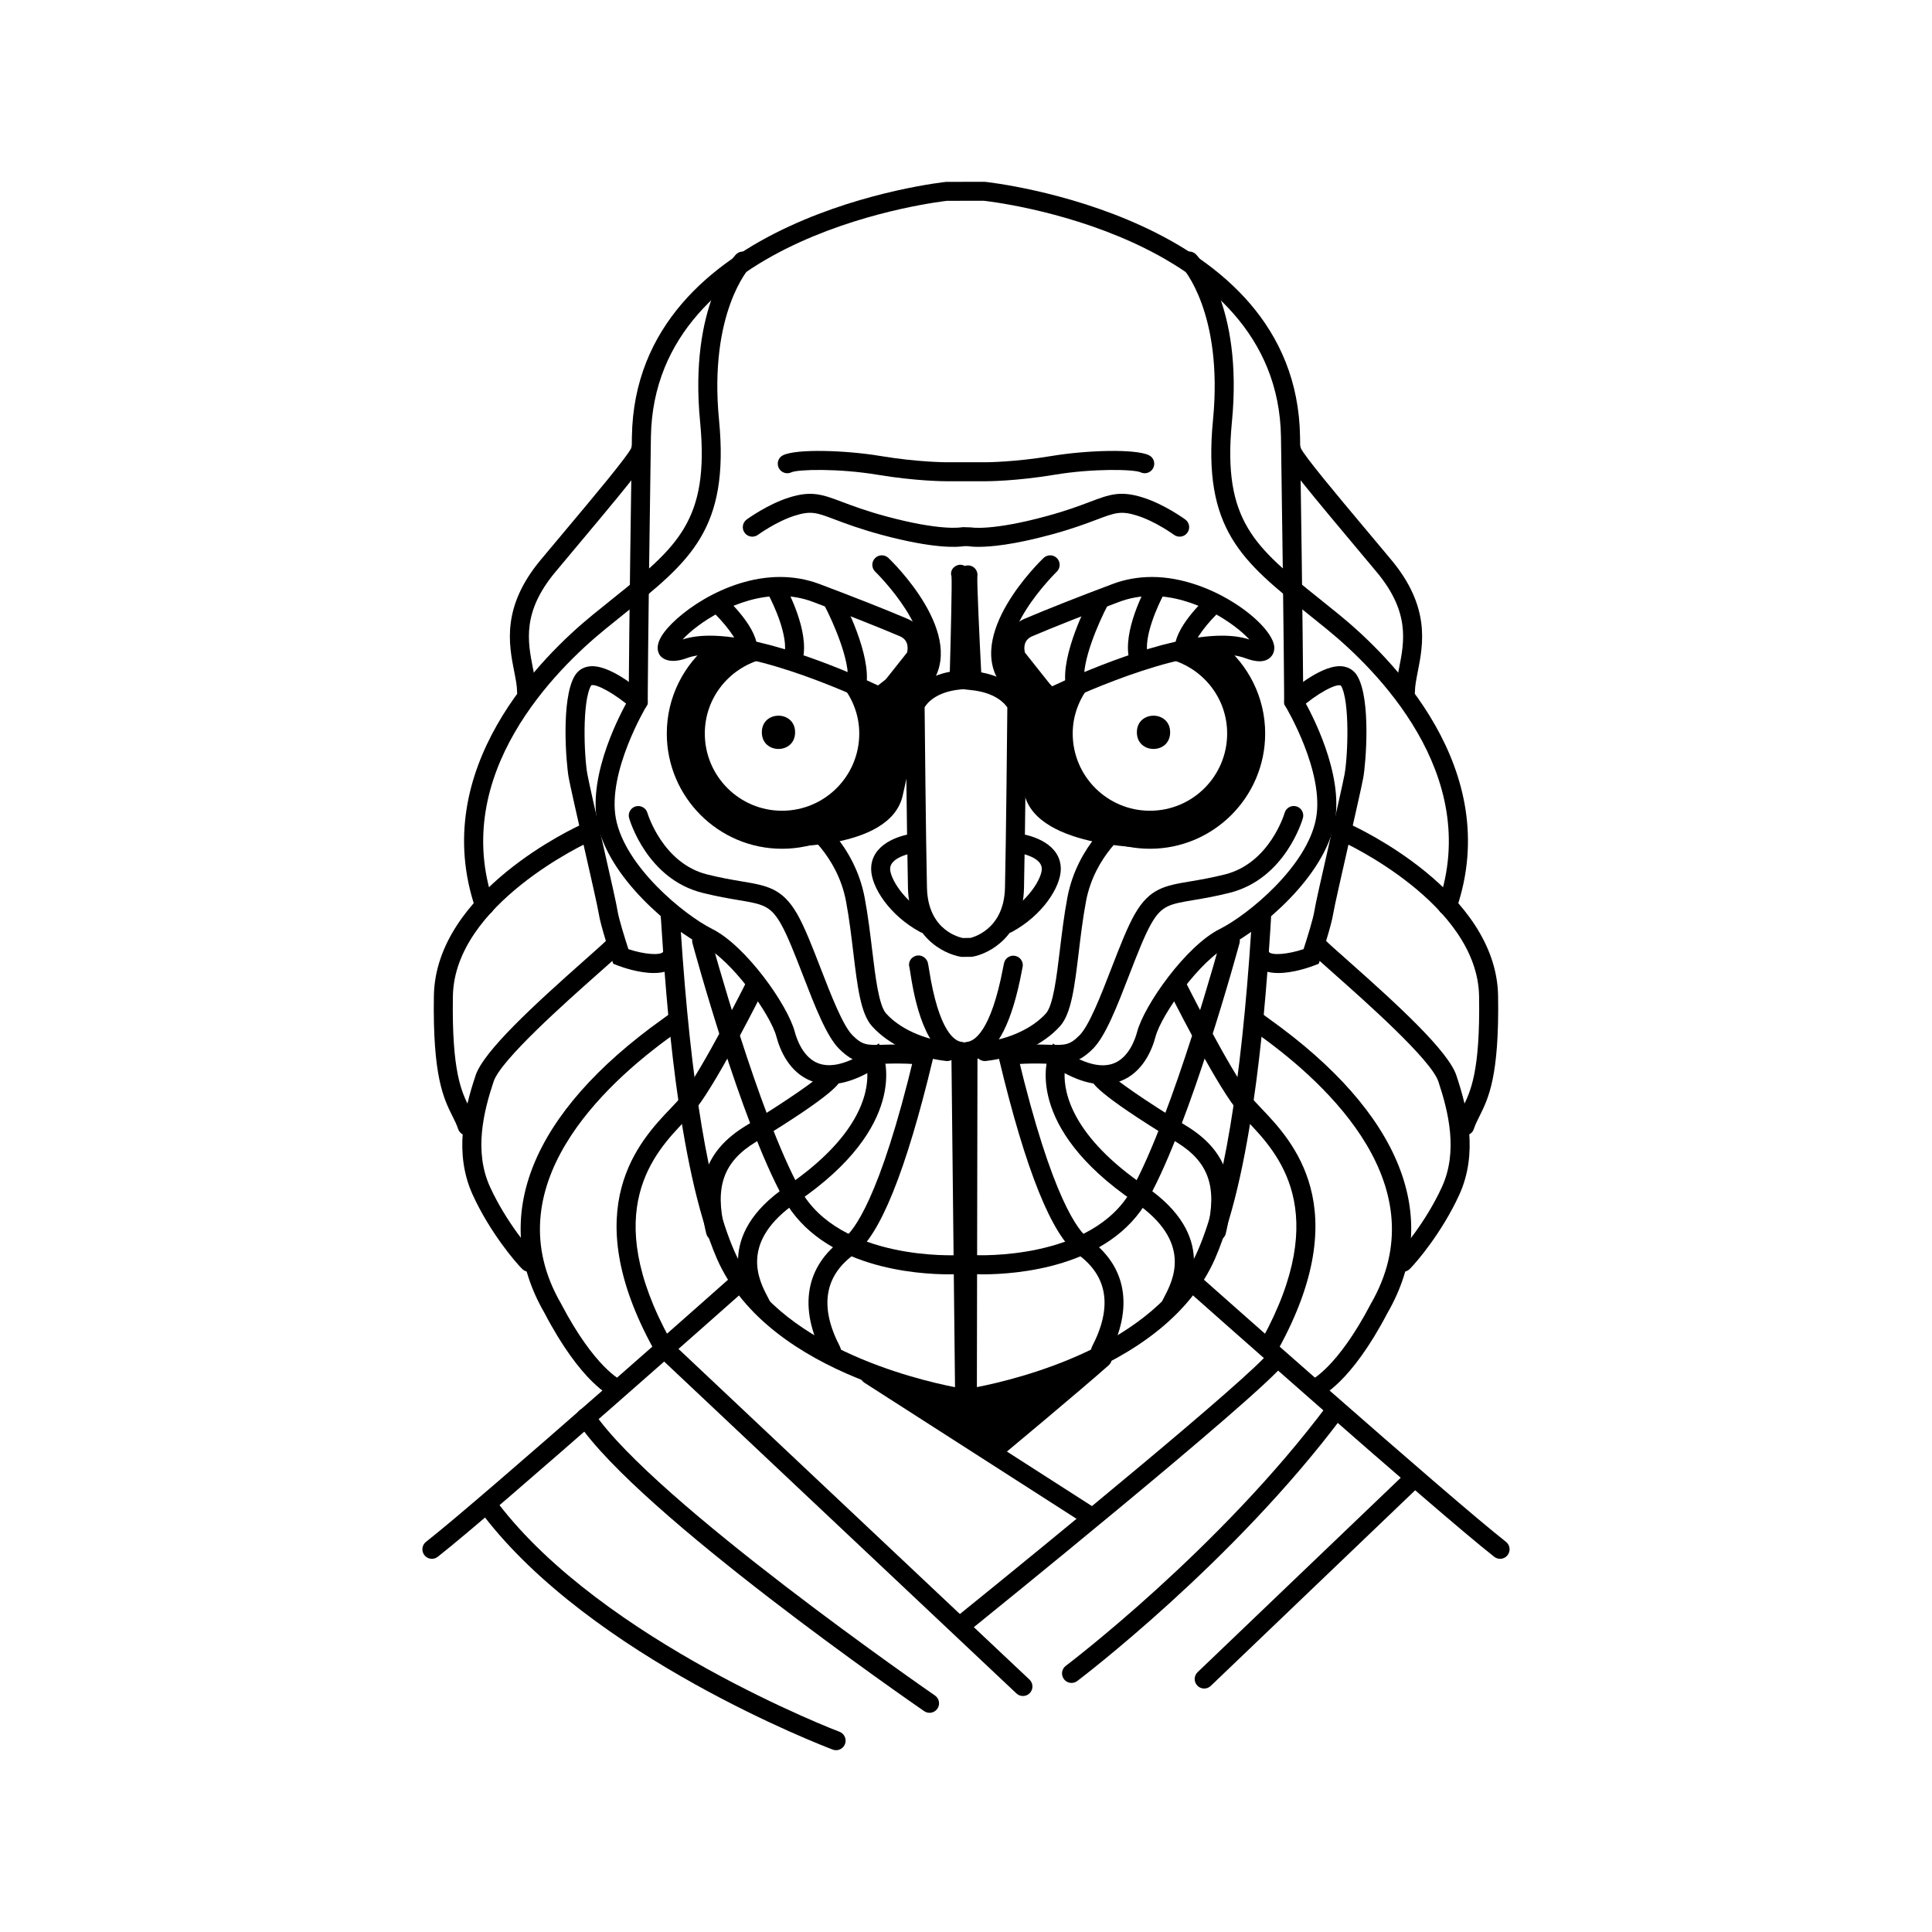 <?xml version="1.0" encoding="UTF-8"?>
<!-- Uploaded to: ICON Repo, www.iconrepo.com, Generator: ICON Repo Mixer Tools -->
<svg fill="#000000" width="800px" height="800px" version="1.1" viewBox="144 144 512 512" xmlns="http://www.w3.org/2000/svg">
 <g>
  <path d="m354.71 338.07c0 5.879-8.816 5.879-8.816 0 0-5.875 8.816-5.875 8.816 0"/>
  <path d="m378.67 332.21-1.824-0.902c-0.277-0.137-28.156-13.816-44.699-13.816-2.418 0-4.453 0.297-6.039 0.887-4.695 1.742-6.777 0.09-7.352-0.906-0.75-1.301-0.598-2.883 0.449-4.699 3.199-5.543 16.844-15.871 31.512-15.871 3.637 0 7.144 0.629 10.434 1.863 9.355 3.523 17.176 6.609 23.242 9.18 5.82 2.469 5.582 8.273 4.644 10.992l-0.406 0.746zm-46.52-19.75c15.34 0 38.41 10.309 45.098 13.453l7.129-8.973c0.262-1.062 0.48-3.32-1.949-4.348-6-2.543-13.754-5.606-23.051-9.109-2.715-1.023-5.629-1.543-8.656-1.543-11.336 0-21.914 7.254-25.824 11.531 2.043-0.676 4.477-1.012 7.254-1.012z"/>
  <path d="m373.57 325.69-4.969-0.828c0.918-5.5-4.051-16.48-6.039-20.242l4.453-2.359c0.809 1.539 7.914 15.266 6.555 23.43z"/>
  <path d="m356.73 318.74-4.887-1.219c1.176-4.707-2.762-13.305-4.379-16.223l4.41-2.445c0.691 1.254 6.719 12.426 4.856 19.887z"/>
  <path d="m344.62 316.26-5.019-0.453c0.18-2.004-3.773-7.047-7.578-10.5l3.379-3.734c1.625 1.465 9.723 9.098 9.219 14.688z"/>
  <path d="m367.11 325.61c2.832 3.512 4.602 7.918 4.602 12.781 0 11.305-9.164 20.465-20.465 20.465-11.305 0-20.465-9.164-20.465-20.465 0-9.359 6.316-17.164 14.898-19.602l-13.426-4.273c-7.027 5.602-11.547 14.211-11.547 23.875 0 16.844 13.703 30.539 30.539 30.539s30.539-13.703 30.539-30.539c0-2.953-0.441-5.801-1.23-8.5z"/>
  <path d="m388.4 326.74c-0.543 0-1.09-0.176-1.551-0.535-1.094-0.855-1.285-2.445-0.43-3.535 7.492-9.559-10.281-26.988-10.465-27.164-1.008-0.957-1.043-2.555-0.086-3.562 0.961-1.008 2.555-1.043 3.562-0.09 0.875 0.836 21.375 20.625 10.953 33.922-0.5 0.633-1.242 0.965-1.984 0.965z"/>
  <path d="m387.04 426.03c-0.059 0-0.121 0-0.18-0.004-3.664-0.262-6.359-0.188-8.52-0.125-4.852 0.137-7.789 0.215-11.977-3.965-3.336-3.336-6.387-11.23-9.621-19.59-2.102-5.43-4.086-10.555-5.891-13.68-2.731-4.715-4.852-5.074-11.148-6.133-2.523-0.422-5.668-0.953-9.531-1.918-14.68-3.668-19.254-19.148-19.445-19.805-0.383-1.336 0.395-2.727 1.727-3.109 1.34-0.371 2.731 0.395 3.117 1.723 0.039 0.133 4 13.352 15.824 16.309 3.672 0.918 6.586 1.406 9.148 1.84 6.711 1.129 10.758 1.809 14.676 8.574 2.004 3.465 4.055 8.77 6.231 14.383 2.766 7.152 5.906 15.262 8.484 17.844 2.644 2.644 3.828 2.625 8.273 2.492 2.273-0.066 5.109-0.145 9.02 0.137 1.387 0.102 2.434 1.305 2.332 2.691-0.102 1.324-1.207 2.336-2.519 2.336z"/>
  <path d="m395.02 425.19c-0.098 0-0.188-0.004-0.281-0.016-7.898-0.883-15.246-4.324-19.645-9.215-3.012-3.344-3.875-10.504-4.961-19.562-0.535-4.434-1.082-9.023-1.934-13.562-2.309-12.293-11.48-18.914-11.578-18.977-1.133-0.805-1.406-2.379-0.598-3.512 0.801-1.133 2.371-1.406 3.512-0.598 0.441 0.312 10.938 7.891 13.613 22.164 0.883 4.707 1.473 9.586 1.988 13.891 0.867 7.195 1.762 14.637 3.707 16.797 3.547 3.941 9.848 6.84 16.461 7.578 1.379 0.156 2.379 1.402 2.227 2.781-0.152 1.285-1.242 2.231-2.512 2.231z"/>
  <path d="m395.48 481.71c-8.16 0-33.613-1.535-43.816-20.043-11.352-20.598-23.641-65.812-24.156-67.73-0.363-1.344 0.434-2.727 1.777-3.09 1.328-0.348 2.727 0.43 3.09 1.777 0.121 0.465 12.645 46.547 23.703 66.613 10.43 18.918 41.328 17.418 41.629 17.387 1.355-0.098 2.578 0.984 2.656 2.371 0.074 1.391-0.984 2.578-2.367 2.656-0.211 0.012-1.105 0.059-2.516 0.059z"/>
  <path d="m272.42 386.57c-1.047 0-2.023-0.656-2.383-1.703-12.699-37.102 17.461-66.852 31.02-77.918 1.809-1.477 3.551-2.871 5.219-4.211 17.184-13.777 25.809-20.691 23.262-46.914-3.023-31.031 8.996-43.867 9.512-44.395 0.969-0.996 2.562-1.027 3.562-0.066 0.996 0.961 1.027 2.551 0.074 3.551-0.109 0.117-10.906 11.926-8.133 40.422 2.812 28.934-7.703 37.367-25.121 51.328-1.656 1.328-3.387 2.719-5.184 4.188-12.742 10.402-41.117 38.281-29.438 72.383 0.449 1.316-0.25 2.75-1.566 3.199-0.277 0.094-0.555 0.137-0.824 0.137z"/>
  <path d="m317.26 401.86c-4.035 0-8.363-1.535-9.637-2.023l-1.109-0.43-0.379-1.129c-0.309-0.926-3.023-9.117-3.465-12.191-0.207-1.441-2.242-10.414-4.047-18.332-1.797-7.93-3.5-15.422-3.914-17.68-0.684-3.769-2.07-20.688 1.562-26.914 0.828-1.406 2.109-2.289 3.727-2.539 5.289-0.848 13.273 6.004 14.82 7.387 1.039 0.926 1.129 2.519 0.203 3.559-0.926 1.039-2.519 1.125-3.559 0.203-4.519-4.031-9.719-6.734-10.793-6.141-2.445 4.176-1.879 18.746-1.008 23.547 0.395 2.144 2.16 9.934 3.871 17.461 2.348 10.328 3.906 17.215 4.121 18.738 0.277 1.93 1.926 7.227 2.875 10.156 4.211 1.406 8.605 1.754 9.266 0.66 0.715-1.188 2.262-1.578 3.457-0.863 1.195 0.715 1.578 2.262 0.863 3.457-1.395 2.332-4.059 3.074-6.856 3.074z"/>
  <path d="m267.8 444.92c-1.055 0-2.035-0.664-2.387-1.723-0.418-1.25-0.945-2.293-1.512-3.414-2.336-4.684-5.254-10.52-4.918-31.848 0.438-27.734 37.684-44.789 39.273-45.5 1.258-0.574 2.762 0 3.332 1.266 0.57 1.27 0.004 2.762-1.266 3.332-0.359 0.16-35.91 16.461-36.301 40.984-0.316 20.098 2.293 25.32 4.387 29.52 0.672 1.34 1.285 2.59 1.785 4.074 0.438 1.32-0.273 2.746-1.594 3.184-0.266 0.086-0.539 0.125-0.801 0.125z"/>
  <path d="m284.18 481.03c-0.645 0-1.289-0.246-1.785-0.734-1.969-1.969-8.602-9.793-13.105-19.625-5.039-10.988-2.254-22.691 0.742-31.656 2.16-6.492 15.551-18.746 29.09-30.742 2.469-2.191 5.019-4.449 5.602-5.082 0.605-0.953 1.797-1.406 2.918-1.031 1.32 0.438 2.035 1.863 1.598 3.184-0.312 0.941-0.629 1.254-6.777 6.699-8.352 7.406-25.734 22.812-27.648 28.566-2.699 8.086-5.25 18.574-0.941 27.961 4.273 9.316 10.621 16.695 12.086 18.164 0.984 0.984 0.984 2.578 0 3.562-0.488 0.488-1.133 0.734-1.777 0.734z"/>
  <path d="m307.68 514.62c-0.301 0-0.605-0.055-0.902-0.172-0.863-0.332-8.723-3.824-18.535-22.59-14.586-25.25-3.508-52.887 31.234-77.723 0.605-0.43 1.02-0.719 1.203-0.875 1.027-0.863 2.606-0.801 3.516 0.195 0.91 0.992 0.918 2.492-0.035 3.445-0.172 0.172-0.777 0.637-1.754 1.336-18.73 13.391-47.508 40.445-29.754 71.191 8.973 17.156 15.922 20.312 15.992 20.344 1.258 0.543 1.875 2.004 1.355 3.273-0.398 0.973-1.332 1.574-2.32 1.574z"/>
  <path d="m283.55 329.89c-1.391 0-2.519-1.129-2.519-2.519 0-1.543-0.352-3.336-0.762-5.41-1.426-7.227-3.375-17.109 7.012-29.578l6.707-8.012c7.656-9.129 16.312-19.461 17.312-21.664 0.207-1.184 1.238-2.09 2.484-2.09 1.391 0 2.519 1.129 2.519 2.519 0 2.141-2.414 5.344-18.453 24.469l-6.691 8c-8.852 10.621-7.305 18.461-5.945 25.375 0.438 2.238 0.855 4.352 0.855 6.387 0 1.398-1.129 2.523-2.519 2.523z"/>
  <path d="m258.46 557.1c-0.746 0-1.484-0.328-1.984-0.961-0.863-1.094-0.672-2.68 0.422-3.535 15.523-12.191 80.277-69.672 80.926-70.25 1.039-0.926 2.629-0.836 3.559 0.211 0.922 1.043 0.832 2.629-0.211 3.559-0.656 0.578-65.52 58.16-81.16 70.441-0.461 0.359-1.008 0.535-1.551 0.535z"/>
  <path d="m319.45 502.86c-0.887 0-1.75-0.469-2.207-1.305-20.66-37.492-3.656-55.305 4.516-63.859 1.137-1.195 2.133-2.227 2.84-3.144 5.656-7.273 17.25-30.414 17.367-30.648 0.621-1.25 2.133-1.75 3.379-1.129 1.246 0.625 1.75 2.137 1.129 3.379-0.484 0.969-11.934 23.824-17.898 31.488-0.797 1.023-1.898 2.188-3.176 3.527-7.906 8.281-22.621 23.688-3.742 57.949 0.672 1.219 0.227 2.75-0.992 3.422-0.383 0.223-0.801 0.32-1.215 0.32z"/>
  <path d="m333.61 472.84c-1.137 0-2.168-0.777-2.445-1.93-3.234-13.375 0-22.184 10.484-28.562 11.164-6.797 19.18-12.473 20.414-13.98 0.488-1.102 1.707-1.727 2.922-1.426 1.352 0.336 2.168 1.707 1.828 3.059-0.215 0.855-0.871 3.465-22.547 16.652-8.531 5.188-10.914 11.875-8.203 23.078 0.328 1.352-0.504 2.715-1.855 3.039-0.207 0.051-0.402 0.07-0.598 0.07z"/>
  <path d="m364.37 504.54c-0.91 0-1.785-0.492-2.238-1.355-6.609-12.68-4.707-23.66 5.375-30.918 2.602-1.875 9.633-10.348 18.766-48.527 0.258-1.062 0.418-1.715 0.469-1.863 0.438-1.32 1.863-2.023 3.184-1.598 1.305 0.434 2.019 1.832 1.605 3.144-0.055 0.191-0.176 0.707-0.363 1.484-7.004 29.281-13.977 46.594-20.723 51.445-8.02 5.777-9.32 14.02-3.856 24.5 0.641 1.234 0.168 2.754-1.066 3.402-0.359 0.195-0.758 0.285-1.152 0.285z"/>
  <path d="m399.64 517.14c-0.117 0-0.238-0.004-0.359-0.023-2.098-0.301-51.508-7.707-65.355-39.699-10.484-24.234-13.547-71.238-14.555-86.68-0.145-2.238-0.23-3.68-0.297-4.106-0.438-1.32 0.316-2.59 1.637-3.027 1.336-0.434 2.785 0.434 3.223 1.754 0.156 0.48 0.18 0.715 0.465 5.055 2.66 40.859 7.422 69.461 14.152 85.008 10.898 25.18 47.855 34.113 58.539 36.199l-0.945-87.035c-7.859-3.141-10.168-18.047-10.969-23.23-0.07-0.449-0.117-0.77-0.152-0.938-0.438-1.32 0.297-2.66 1.617-3.098 1.324-0.441 2.769 0.359 3.211 1.676 0.055 0.156 0.168 0.715 0.301 1.586 2.648 17.129 6.988 19.367 8.727 19.531 1.281 0.121 2.266 1.188 2.281 2.481l0.996 92c0.004 0.734-0.309 1.438-0.855 1.918-0.461 0.41-1.055 0.629-1.66 0.629z"/>
  <path d="m389.03 391.29c-0.406 0-0.816-0.102-1.199-0.309-8.117-4.398-12.969-11.945-12.969-16.695 0-6.519 7.316-8.996 11.633-9.438 1.375-0.109 2.613 0.867 2.754 2.246s-0.863 2.621-2.242 2.766c-0.07 0.004-7.109 0.906-7.109 4.418 0 2.398 3.449 8.543 10.332 12.273 1.223 0.66 1.676 2.191 1.012 3.414-0.453 0.848-1.32 1.324-2.211 1.324z"/>
  <path d="m454.1 338.07c0 5.879-8.816 5.879-8.816 0 0-5.875 8.816-5.875 8.816 0"/>
  <path d="m421.32 332.21-10.363-13.27c-0.941-2.719-1.176-8.52 4.644-10.992 6.066-2.57 13.887-5.664 23.242-9.18 3.285-1.238 6.797-1.863 10.434-1.863 16.148 0 32.43 12.883 32.43 18.785 0 1.113-0.465 2.09-1.305 2.75-1.387 1.082-3.387 1.102-6.516-0.059-1.586-0.59-3.621-0.887-6.039-0.887-16.555 0-44.422 13.68-44.699 13.816zm-5.703-15.266 7.129 8.969c6.688-3.148 29.754-13.453 45.098-13.453 2.777 0 5.215 0.344 7.262 1.02-3.914-4.277-14.488-11.531-25.824-11.531-3.027 0-5.941 0.52-8.656 1.543-9.289 3.496-17.043 6.559-23.051 9.109-2.426 1.02-2.219 3.258-1.957 4.344z"/>
  <path d="m426.43 325.69c-1.359-8.16 5.742-21.887 6.555-23.422l4.453 2.359c-1.988 3.762-6.953 14.742-6.039 20.242z"/>
  <path d="m443.27 318.74c-1.863-7.461 4.16-18.637 4.856-19.887l4.41 2.445c-1.617 2.918-5.551 11.523-4.379 16.223z"/>
  <path d="m455.37 316.26c-0.504-5.586 7.586-13.219 9.219-14.691l3.379 3.734c-3.809 3.449-7.766 8.496-7.578 10.5z"/>
  <path d="m432.88 325.61c-2.832 3.512-4.602 7.918-4.602 12.781 0 11.305 9.164 20.465 20.465 20.465 11.305 0 20.465-9.164 20.465-20.465 0-9.359-6.316-17.164-14.898-19.602l13.426-4.273c7.027 5.602 11.547 14.211 11.547 23.875 0 16.844-13.703 30.539-30.539 30.539-16.836 0-30.539-13.703-30.539-30.539 0-2.953 0.441-5.801 1.23-8.5z"/>
  <path d="m411.6 326.74c-0.746 0-1.484-0.332-1.984-0.961-10.422-13.301 10.078-33.086 10.953-33.922 1.008-0.953 2.602-0.922 3.562 0.09 0.957 1.008 0.922 2.602-0.086 3.562-0.18 0.176-17.957 17.609-10.465 27.164 0.855 1.094 0.664 2.68-0.43 3.535-0.457 0.355-1.008 0.531-1.551 0.531z"/>
  <path d="m412.96 426.03c-1.309 0-2.414-1.012-2.508-2.336-0.102-1.387 0.945-2.594 2.332-2.691 3.906-0.281 6.742-0.207 9.02-0.137 4.453 0.137 5.629 0.156 8.273-2.492 2.578-2.578 5.719-10.691 8.484-17.844 2.176-5.617 4.227-10.922 6.231-14.383 3.914-6.766 7.965-7.445 14.676-8.574 2.562-0.434 5.473-0.922 9.148-1.84 11.887-2.973 15.785-16.168 15.82-16.305 0.383-1.34 1.762-2.109 3.113-1.734 1.34 0.383 2.109 1.777 1.734 3.113-0.191 0.656-4.766 16.137-19.445 19.805-3.863 0.969-7.008 1.496-9.531 1.918-6.297 1.059-8.418 1.422-11.148 6.133-1.805 3.125-3.789 8.254-5.891 13.68-3.234 8.359-6.289 16.254-9.621 19.59-4.188 4.18-7.133 4.102-11.977 3.965-2.168-0.059-4.863-0.137-8.52 0.125-0.07 0.008-0.137 0.008-0.191 0.008z"/>
  <path d="m404.98 425.19c-1.266 0-2.359-0.953-2.504-2.242-0.152-1.379 0.84-2.625 2.227-2.781 6.609-0.734 12.914-3.637 16.461-7.578 1.945-2.16 2.836-9.602 3.707-16.797 0.52-4.301 1.102-9.184 1.988-13.891 2.676-14.273 13.168-21.844 13.613-22.164 1.137-0.801 2.699-0.535 3.508 0.598 0.805 1.133 0.539 2.707-0.59 3.512-0.098 0.066-9.289 6.777-11.582 18.984-0.852 4.543-1.402 9.129-1.934 13.562-1.094 9.059-1.953 16.219-4.961 19.562-4.402 4.891-11.742 8.332-19.645 9.215-0.102 0.02-0.199 0.02-0.289 0.02z"/>
  <path d="m345.89 492.79c-1.055 0-2.035-0.664-2.387-1.723-0.086-0.215-0.273-0.551-0.5-0.977-2.422-4.602-9.805-18.602 9.445-31.711 19.305-13.145 21.602-24.645 21.402-29.988-5.621 3.004-10.594 3.719-14.793 2.109-5.969-2.277-8.395-8.367-9.305-11.801-1.586-5.945-11.91-20.328-19.266-24.008-8.488-4.242-25.484-18.238-28.223-32.852-2.43-12.938 6.398-29.234 8.359-32.641 0.012-3.344 0.105-19.82 0.84-69.465 0.867-58.656 82.473-67.457 83.297-67.539l10.219-0.012c1.074 0.098 82.68 8.891 83.547 67.562 0.73 49.645 0.828 66.121 0.84 69.465 1.961 3.406 10.785 19.703 8.359 32.641-2.742 14.617-19.734 28.613-28.223 32.852-7.356 3.68-17.672 18.062-19.266 24.008-0.91 3.43-3.336 9.523-9.305 11.801-4.195 1.598-9.164 0.887-14.797-2.117-0.203 5.332 2.09 16.832 21.406 29.992 19.246 13.109 11.871 27.109 9.445 31.711-0.227 0.43-0.414 0.762-0.504 0.992-0.484 1.285-1.926 1.977-3.215 1.523-1.293-0.457-1.996-1.828-1.562-3.133 0.125-0.383 0.418-0.973 0.816-1.734 2.309-4.375 7.707-14.621-7.82-25.195-29.641-20.184-23.062-38.328-22.766-39.094l1.125-2.91 2.609 1.719c5.547 3.648 10.07 4.836 13.461 3.547 4.016-1.531 5.699-6.379 6.231-8.387 1.891-7.074 12.898-22.723 21.875-27.215 7.465-3.734 23.141-16.555 25.523-29.281 2.312-12.348-7.977-29.547-8.082-29.719l-0.363-0.598v-0.707c0-0.133-0.012-13.68-0.84-70.074-0.785-54.188-77.969-62.543-78.75-62.621l-9.715 0.008c-0.527 0.066-77.711 8.422-78.508 62.594-0.832 56.395-0.84 69.945-0.84 70.074v0.699l-0.363 0.598c-0.105 0.176-10.387 17.406-8.082 29.719 2.387 12.723 18.055 25.543 25.523 29.281 8.977 4.492 19.984 20.141 21.875 27.215 0.535 2.012 2.215 6.856 6.231 8.387 3.391 1.289 7.914 0.102 13.461-3.547l2.609-1.719 1.125 2.91c0.297 0.762 6.871 18.906-22.766 39.094-15.527 10.574-10.125 20.824-7.82 25.195 0.402 0.762 0.691 1.355 0.816 1.734 0.438 1.32-0.273 2.746-1.594 3.184-0.254 0.113-0.527 0.152-0.789 0.152z"/>
  <path d="m404.52 481.71c-1.414 0-2.309-0.047-2.519-0.059-1.387-0.082-2.449-1.27-2.367-2.656 0.082-1.387 1.289-2.484 2.656-2.371 0.309 0.012 31.207 1.527 41.629-17.387 11.062-20.07 23.582-66.148 23.703-66.613 0.363-1.352 1.754-2.137 3.09-1.777 1.344 0.363 2.137 1.75 1.777 3.09-0.52 1.914-12.809 47.133-24.156 67.73-10.195 18.508-35.648 20.043-43.812 20.043z"/>
  <path d="m527.58 386.57c-0.273 0-0.543-0.047-0.816-0.137-1.316-0.449-2.016-1.883-1.566-3.199 11.68-34.102-16.695-61.98-29.438-72.383-1.793-1.465-3.527-2.852-5.184-4.188-17.422-13.965-27.93-22.395-25.121-51.328 2.769-28.496-8.02-40.305-8.133-40.422-0.945-1.008-0.91-2.602 0.09-3.559 1.004-0.953 2.578-0.934 3.547 0.07 0.516 0.527 12.531 13.367 9.512 44.395-2.551 26.223 6.074 33.137 23.262 46.914 1.668 1.34 3.41 2.731 5.219 4.211 13.559 11.07 43.719 40.82 31.02 77.918-0.367 1.051-1.344 1.707-2.391 1.707z"/>
  <path d="m482.74 401.86c-2.801 0-5.461-0.734-6.867-3.082-0.715-1.195-0.328-2.742 0.863-3.457 1.195-0.715 2.742-0.328 3.457 0.863 0.664 1.113 5.062 0.75 9.266-0.656 0.953-2.934 2.602-8.23 2.875-10.16 0.215-1.523 1.773-8.402 4.121-18.73 1.707-7.531 3.477-15.316 3.875-17.469 0.867-4.801 1.43-19.371-0.957-23.469-1.133-0.695-6.324 2.031-10.844 6.066-1.039 0.922-2.625 0.84-3.559-0.203-0.926-1.039-0.836-2.629 0.203-3.559 1.547-1.379 9.562-8.238 14.82-7.387 1.617 0.258 2.906 1.133 3.727 2.539 3.633 6.223 2.246 23.145 1.566 26.91-0.414 2.258-2.117 9.75-3.914 17.68-1.797 7.918-3.84 16.898-4.047 18.328-0.441 3.078-3.152 11.273-3.465 12.195l-0.379 1.129-1.109 0.43c-1.27 0.492-5.59 2.031-9.633 2.031z"/>
  <path d="m532.19 444.92c-0.262 0-0.535-0.039-0.797-0.133-1.32-0.438-2.031-1.867-1.594-3.184 0.492-1.484 1.113-2.734 1.785-4.074 2.098-4.195 4.707-9.422 4.387-29.52-0.387-24.562-35.941-40.824-36.301-40.984-1.27-0.57-1.832-2.062-1.266-3.332 0.574-1.266 2.051-1.828 3.332-1.266 1.582 0.715 38.832 17.766 39.273 45.5 0.336 21.328-2.578 27.16-4.918 31.848-0.562 1.125-1.094 2.172-1.512 3.414-0.348 1.066-1.332 1.73-2.391 1.73z"/>
  <path d="m515.82 481.03c-0.645 0-1.289-0.246-1.785-0.734-0.984-0.984-0.984-2.578 0-3.562 1.465-1.465 7.812-8.848 12.086-18.164 4.301-9.387 1.758-19.871-0.941-27.961-1.918-5.758-19.301-21.164-27.652-28.566-6.144-5.445-6.465-5.758-6.777-6.699-0.438-1.32 0.277-2.746 1.598-3.184 1.125-0.363 2.309 0.086 2.918 1.031 0.586 0.637 3.133 2.898 5.602 5.082 13.539 11.996 26.93 24.25 29.09 30.742 2.992 8.961 5.777 20.668 0.742 31.656-4.508 9.828-11.133 17.652-13.105 19.625-0.484 0.488-1.129 0.734-1.773 0.734z"/>
  <path d="m492.3 514.62c-1.008 0-1.961-0.609-2.348-1.605-0.504-1.293 0.137-2.754 1.438-3.258 0.023-0.012 6.973-3.168 15.895-20.234 17.805-30.844-10.973-57.898-29.703-71.289-0.973-0.699-1.578-1.164-1.754-1.336-0.984-0.984-0.984-2.578 0-3.562 0.961-0.961 2.508-0.984 3.496-0.066 0.191 0.16 0.598 0.441 1.184 0.863 34.742 24.836 45.82 52.473 31.188 77.812-9.766 18.676-17.625 22.164-18.484 22.5-0.293 0.121-0.602 0.176-0.91 0.176z"/>
  <path d="m516.45 329.89c-1.391 0-2.519-1.129-2.519-2.519 0-2.031 0.418-4.144 0.855-6.387 1.367-6.918 2.91-14.758-5.945-25.375l-6.691-8c-16.043-19.129-18.453-22.328-18.453-24.469 0-1.391 1.129-2.519 2.519-2.519 1.246 0 2.277 0.902 2.484 2.09 0.996 2.207 9.656 12.535 17.312 21.664l6.707 8.012c10.387 12.469 8.438 22.359 7.012 29.578-0.406 2.082-0.762 3.875-0.762 5.41 0 1.391-1.125 2.516-2.519 2.516z"/>
  <path d="m541.54 557.1c-0.543 0-1.094-0.176-1.559-0.539-15.637-12.281-80.504-69.863-81.16-70.441-1.043-0.926-1.133-2.519-0.211-3.559 0.926-1.047 2.519-1.137 3.559-0.211 0.648 0.578 65.406 58.059 80.926 70.25 1.094 0.855 1.285 2.445 0.422 3.535-0.492 0.637-1.227 0.965-1.977 0.965z"/>
  <path d="m403.34 288.92c-1.422 0-2.324-0.105-2.785-0.18h-1.117c-1.527 0.258-7.723 0.801-21.875-3.023-5.629-1.523-9.422-2.957-12.191-4-4.938-1.867-6.418-2.43-10.746-1.062-4.914 1.551-9.715 5.047-9.766 5.082-1.129 0.82-2.699 0.578-3.523-0.539-0.82-1.125-0.578-2.699 0.539-3.523 0.223-0.16 5.527-4.027 11.23-5.824 5.984-1.883 8.848-0.801 14.047 1.152 2.82 1.066 6.332 2.394 11.723 3.848 14.41 3.894 19.754 2.91 19.805 2.906l0.523-0.055 2.141 0.066c0.012 0.012 5.356 0.984 19.766-2.918 5.391-1.457 8.902-2.781 11.723-3.848 5.199-1.965 8.066-3.043 14.047-1.152 5.699 1.797 11.004 5.664 11.23 5.824 1.125 0.828 1.367 2.398 0.539 3.523s-2.402 1.359-3.523 0.543c-0.051-0.035-4.871-3.543-9.766-5.09-4.316-1.355-5.809-0.797-10.746 1.066-2.769 1.047-6.566 2.481-12.191 4-9.836 2.66-15.828 3.203-19.082 3.203z"/>
  <path d="m405.41 271.53h-10.812c-0.316 0-7.879-0.02-18.047-1.715-10.328-1.723-21.121-1.445-22.812-0.648-1.246 0.598-2.762 0.082-3.367-1.164-0.605-1.246-0.121-2.727 1.113-3.344 3.547-1.77 16.59-1.359 25.891 0.191 9.73 1.621 17.145 1.648 17.219 1.648h10.812c0.074 0 7.492-0.023 17.219-1.648 9.301-1.551 22.348-1.961 25.891-0.191 1.234 0.621 1.719 2.102 1.113 3.344-0.598 1.246-2.117 1.762-3.367 1.164-1.691-0.797-12.488-1.074-22.812 0.648-10.156 1.695-17.723 1.715-18.039 1.715z"/>
  <path d="m480.55 502.86c-0.414 0-0.828-0.102-1.215-0.312-1.219-0.672-1.664-2.207-0.992-3.422 18.879-34.258 4.16-49.664-3.742-57.949-1.273-1.34-2.383-2.504-3.176-3.527-5.965-7.668-17.418-30.52-17.898-31.488-0.625-1.246-0.117-2.754 1.129-3.379 1.246-0.621 2.762-0.121 3.379 1.129 0.117 0.23 11.707 23.375 17.367 30.648 0.711 0.91 1.703 1.945 2.84 3.144 8.172 8.555 25.176 26.363 4.516 63.859-0.457 0.832-1.32 1.297-2.207 1.297z"/>
  <path d="m466.39 472.84c-0.195 0-0.398-0.02-0.594-0.07-1.352-0.324-2.18-1.688-1.855-3.039 2.707-11.199 0.328-17.887-8.203-23.078-21.676-13.191-22.328-15.793-22.547-16.652-0.336-1.352 0.48-2.719 1.828-3.059 1.203-0.309 2.434 0.316 2.922 1.426 1.234 1.508 9.25 7.184 20.414 13.98 10.484 6.379 13.715 15.191 10.484 28.562-0.285 1.156-1.312 1.93-2.449 1.93z"/>
  <path d="m435.63 504.54c-0.395 0-0.789-0.09-1.164-0.289-1.234-0.645-1.707-2.168-1.066-3.402 5.465-10.48 4.172-18.723-3.856-24.5-6.746-4.856-13.719-22.164-20.723-51.445-0.191-0.797-0.312-1.316-0.367-1.496-0.371-1.32 0.363-2.719 1.672-3.125 1.305-0.414 2.691 0.281 3.129 1.586 0.051 0.145 0.211 0.801 0.469 1.863 9.129 38.184 16.164 46.656 18.766 48.527 10.082 7.262 11.992 18.242 5.375 30.918-0.453 0.875-1.328 1.363-2.234 1.363z"/>
  <path d="m400.36 517.14c-0.605 0-1.188-0.215-1.652-0.621-0.551-0.48-0.867-1.176-0.867-1.906l0.16-92c0-1.293 0.988-2.379 2.281-2.504 1.789-0.172 6.297-2.438 9.574-19.781 0.137-0.73 0.246-1.199 0.293-1.34 0.438-1.32 1.859-2.035 3.184-1.594 1.281 0.422 1.996 1.785 1.629 3.074l-0.156 0.789c-2.559 13.574-6.422 21.246-11.766 23.32l-0.156 87.023c10.645-2.074 47.656-11 58.562-36.203 6.727-15.547 11.488-44.148 14.152-85.008 0.281-4.336 0.309-4.574 0.465-5.055 0.438-1.316 1.863-2.023 3.184-1.598 1.32 0.438 2.035 1.863 1.598 3.184 0.016 0.109-0.07 1.551-0.215 3.789-1.008 15.441-4.07 62.445-14.555 86.68-13.852 31.992-63.258 39.398-65.355 39.699-0.117 0.043-0.238 0.051-0.359 0.051z"/>
  <path d="m398.79 397.59c-5.043-0.805-13.879-5.598-14.168-18.207-0.312-13.863-0.629-48.527-0.629-48.527l-0.004-0.484 0.176-0.449c0.105-0.273 2.504-6.176 11.543-7.891 0.277-9.785 0.605-23.781 0.449-25.27-0.438-1.32 0.316-2.551 1.637-2.992 0.641-0.211 1.32-0.109 1.895 0.207 0.508-0.176 1.078-0.195 1.633-0.012 1.199 0.398 1.898 1.617 1.684 2.828-0.105 1.82 0.527 15.688 1.027 25.387 9.039 1.668 11.645 7.387 11.754 7.648l0.215 0.492-0.004 0.539s-0.312 34.66-0.629 48.527c-0.289 12.605-9.125 17.402-13.754 18.172zm-9.758-66.16c0.047 4.699 0.332 35.086 0.625 47.84 0.262 11.637 9.164 13.25 9.547 13.316l1.996-0.035c-0.051-0.031 8.871-1.777 9.129-13.281 0.293-12.707 0.578-42.918 0.625-47.793-0.695-1.039-3.184-3.953-9.582-4.594l-2.152-0.238-0.812 0.082c-6.387 0.641-8.734 3.644-9.375 4.703z"/>
  <path d="m410.96 391.29c-0.898 0-1.762-0.48-2.215-1.32-0.664-1.223-0.211-2.75 1.012-3.414 6.883-3.727 10.332-9.875 10.332-12.273 0-3.547-7.031-4.414-7.106-4.418-1.379-0.141-2.394-1.375-2.254-2.762 0.141-1.379 1.355-2.367 2.762-2.254 4.316 0.434 11.633 2.91 11.633 9.438 0 4.758-4.852 12.305-12.969 16.695-0.379 0.211-0.785 0.309-1.195 0.309z"/>
  <path d="m450.43 368.72s-31.488 0.523-34.953-14.273c-3.465-14.797-5.039-27.398-5.039-27.398l-0.945-11.023s16.414 11.387 16.062 12.594c-7.242 24.57 22.355 39.473 24.875 40.102z"/>
  <path d="m350.09 368.3s29.652 1.414 33.117-13.383c3.461-14.797 5.039-27.398 5.039-27.398l0.945-11.023s-16.418 11.387-16.062 12.594c7.242 24.57-20.52 38.582-23.039 39.211z"/>
  <path d="m433.01 548.41c-0.465 0-0.938-0.125-1.359-0.398l-58.574-37.574c-1.168-0.75-1.512-2.309-0.762-3.481 0.75-1.176 2.309-1.516 3.481-0.762l58.574 37.574c1.168 0.75 1.512 2.309 0.762 3.481-0.477 0.754-1.289 1.16-2.121 1.16z"/>
  <path d="m415.09 593.46c-0.621 0-1.238-0.227-1.727-0.684l-94.078-88.633c-1.012-0.953-1.059-2.551-0.105-3.562s2.543-1.062 3.562-0.105l94.078 88.629c1.012 0.953 1.059 2.551 0.105 3.562-0.496 0.531-1.168 0.793-1.836 0.793z"/>
  <path d="m390.34 597.91c-0.492 0-0.988-0.145-1.426-0.441-3.066-2.109-75.352-52.047-91.766-76.422-0.777-1.152-0.473-2.719 0.68-3.496 1.148-0.781 2.719-0.473 3.496 0.68 15.891 23.594 89.703 74.578 90.445 75.094 1.148 0.785 1.438 2.359 0.645 3.5-0.488 0.703-1.273 1.086-2.074 1.086z"/>
  <path d="m365.58 607.82c-0.297 0-0.598-0.051-0.891-0.16-2.594-0.984-63.887-24.453-92.711-62.23-0.84-1.102-0.629-2.684 0.473-3.531 1.109-0.852 2.691-0.625 3.531 0.473 27.957 36.633 89.863 60.336 90.488 60.566 1.301 0.492 1.961 1.945 1.465 3.25-0.379 1.008-1.336 1.633-2.356 1.633z"/>
  <path d="m398.79 577.17c-0.734 0-1.465-0.316-1.965-0.938-0.871-1.082-0.707-2.664 0.379-3.543 26.449-21.363 77.891-63.582 83.234-70.449 0.852-1.094 2.434-1.301 3.535-0.438 1.098 0.852 1.293 2.434 0.438 3.535-7.031 9.039-80.906 68.738-84.047 71.273-0.461 0.379-1.012 0.559-1.574 0.559z"/>
  <path d="m427.97 589.99c-0.766 0-1.523-0.348-2.016-1.008-0.836-1.113-0.613-2.691 0.5-3.527 0.402-0.301 40.754-30.84 69.406-69.199 0.832-1.113 2.414-1.344 3.527-0.508 1.113 0.832 1.344 2.414 0.508 3.527-29.094 38.953-70.004 69.902-70.414 70.211-0.453 0.344-0.98 0.504-1.512 0.504z"/>
  <path d="m463.12 591.48c-0.66 0-1.324-0.262-1.82-0.777-0.961-1.008-0.926-2.602 0.082-3.562l55.742-53.348c1.004-0.961 2.602-0.926 3.562 0.082 0.961 1.008 0.926 2.602-0.082 3.562l-55.742 53.348c-0.488 0.465-1.113 0.695-1.742 0.695z"/>
  <path d="m407.43 530.77c-0.727 0-1.441-0.309-1.941-0.906-0.891-1.066-0.746-2.656 0.324-3.547 0.215-0.18 21.715-18.094 28.66-24.285 1.039-0.926 2.625-0.84 3.559 0.207 0.926 1.039 0.836 2.629-0.207 3.559-7.012 6.246-28.57 24.215-28.793 24.395-0.465 0.379-1.031 0.578-1.602 0.578z"/>
  <path d="m433.01 505.8s-26.66 15.742-52.48 3.777c-25.82-11.965 26.238 19.523 26.238 19.523l13.227-10.289z"/>
 </g>
</svg>